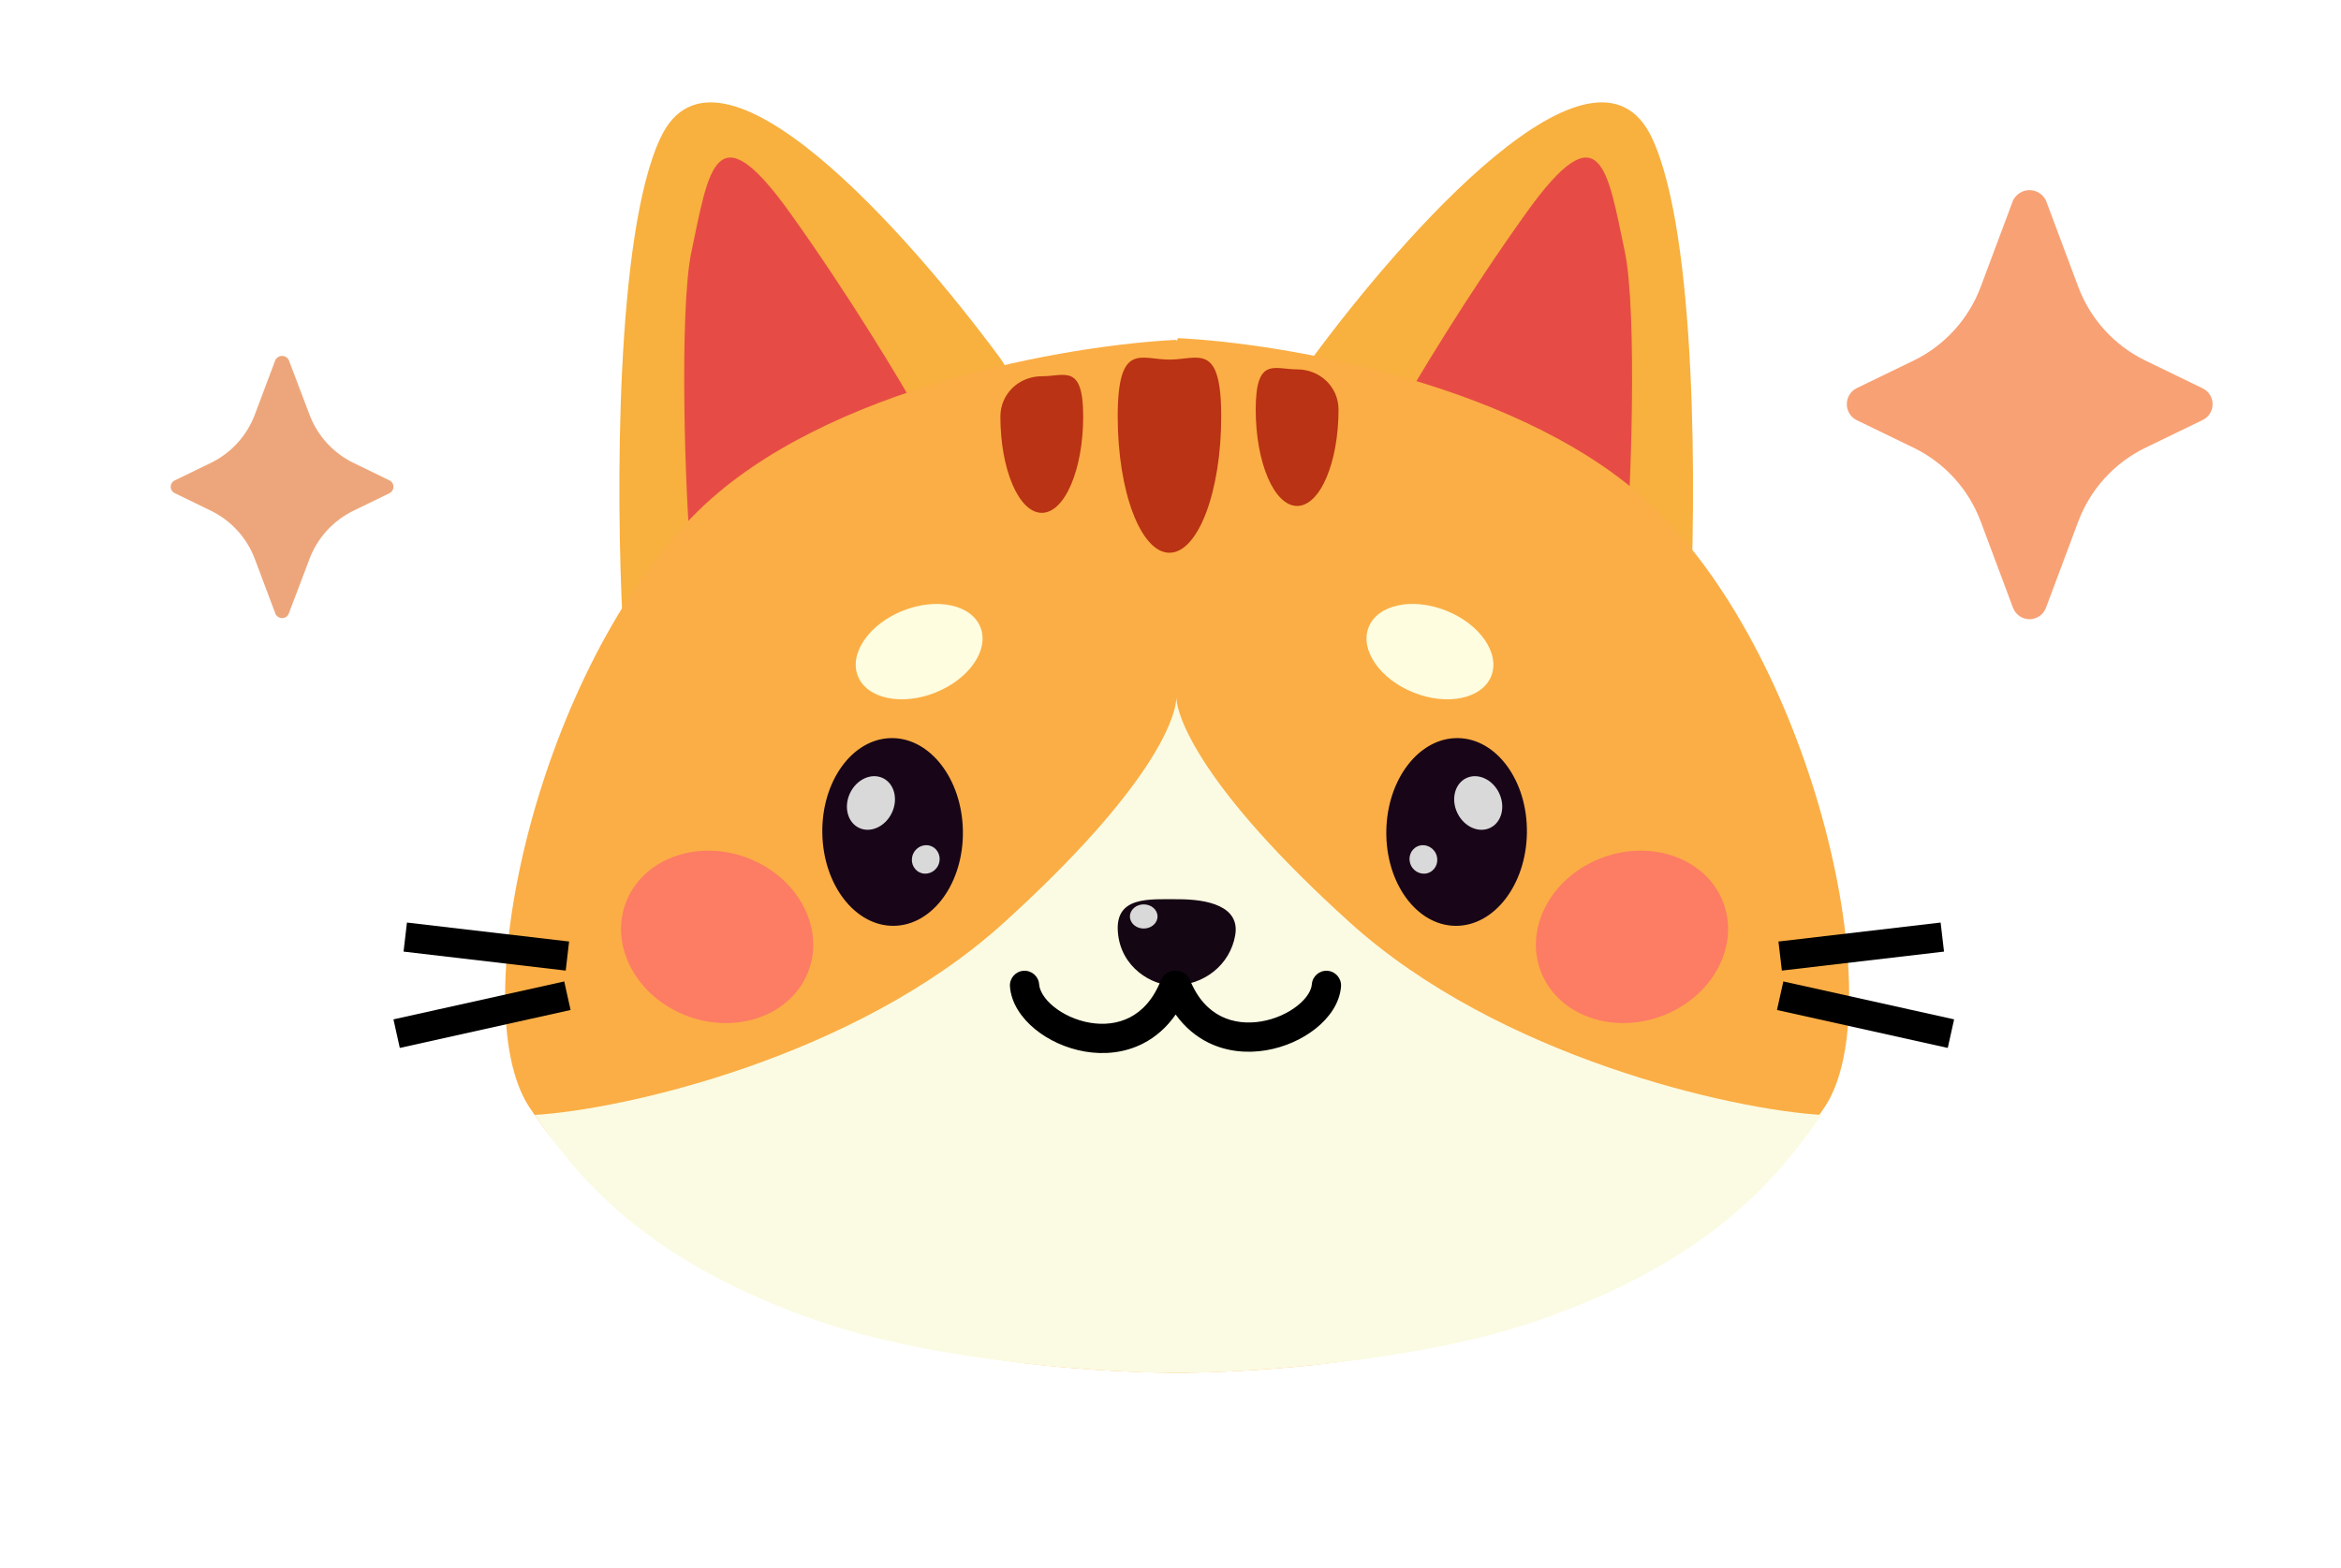 <svg width="200" height="134" viewBox="0 0 200 134" fill="none" xmlns="http://www.w3.org/2000/svg">
<path d="M141.125 11.77C145.016 20.024 144.908 42.721 144.368 53.038C131.006 49.108 105.843 39.125 112.092 30.636C119.903 20.024 136.262 1.453 141.125 11.77Z" fill="#F8B03E"/>
<path d="M56.433 11.77C52.542 20.024 52.65 42.721 53.191 53.037C66.553 49.107 91.716 39.124 85.467 30.635C77.656 20.024 61.297 1.454 56.433 11.77Z" fill="#F8B03E"/>
<path d="M59.066 21.543C58.012 26.552 58.526 42.688 59.066 47.895L78.521 35.397C76.949 32.596 72.537 25.227 67.467 18.153C61.13 9.31 60.561 14.439 59.066 21.543Z" fill="#E64C45"/>
<path d="M138.821 21.543C139.875 26.552 139.361 42.687 138.821 47.895L119.366 35.397C120.938 32.596 125.35 25.227 130.42 18.153C136.757 9.31 137.326 14.439 138.821 21.543Z" fill="#E64C45"/>
<g filter="url(#filter0_i_5407_23285)">
<path fill-rule="evenodd" clip-rule="evenodd" d="M100.634 30.563C109.722 31.006 130.612 34.549 141.459 45.178C155.018 58.464 161.651 87.546 155.903 96.256C150.207 104.887 135.974 118.3 101.589 118.975C101.233 118.991 100.87 118.997 100.5 118.992C100.495 118.992 100.491 118.992 100.486 118.992C100.215 118.993 99.947 118.989 99.684 118.979C65.198 118.339 50.934 104.923 45.231 96.295C39.483 87.6 46.116 58.565 59.675 45.301C70.522 34.689 91.411 31.152 100.5 30.71C100.512 30.742 100.525 30.774 100.538 30.806C100.57 30.725 100.602 30.644 100.634 30.563Z" fill="#FBAE45"/>
</g>
<ellipse cx="78.526" cy="55.688" rx="5.637" ry="3.765" transform="rotate(-21.794 78.526 55.688)" fill="#FEFDDF"/>
<ellipse cx="61.268" cy="80.065" rx="8.33" ry="7.227" transform="rotate(-159.954 61.268 80.065)" fill="#FD7C64"/>
<ellipse cx="76.258" cy="71.099" rx="8.022" ry="6.006" transform="rotate(89.126 76.258 71.099)" fill="#180618">
  <animate 
    attributeName="rx"
    values="8.022;1;8.022;8.022;1;8.022;8.022"
    dur="3.5s"
    keyTimes="0;0.02;0.04;0.1;0.12;0.14;1"
    repeatCount="indefinite"
  />
</ellipse>
<ellipse cx="74.408" cy="68.622" rx="1.975" ry="2.358" transform="rotate(25.793 74.408 68.622)" fill="#D9D9D9"/>
<ellipse cx="79.091" cy="73.446" rx="1.178" ry="1.226" transform="rotate(25.793 79.091 73.446)" fill="#D9D9D9"/>
<ellipse cx="2.819" cy="1.883" rx="2.819" ry="1.883" transform="matrix(-1.857 -0.743 -0.743 1.857 128.799 54.285)" fill="#FEFDDF"/>
<ellipse cx="4.165" cy="3.613" rx="4.165" ry="3.613" transform="matrix(1.879 -0.686 -0.686 -1.879 134.08 89.71)" fill="#FD7C64"/>
<ellipse cx="4.011" cy="3.003" rx="4.011" ry="3.003" transform="matrix(-0.03 2 2 0.03 118.558 62.987)" fill="#180618">
  <animate 
    attributeName="rx"
    values="4.011;0.5;4.011;4.011;0.5;4.011;4.011"
    dur="3.5s"
    keyTimes="0;0.02;0.04;0.1;0.12;0.14;1"
    repeatCount="indefinite"
  />
</ellipse>
<ellipse cx="0.988" cy="1.179" rx="0.988" ry="1.179" transform="matrix(-1.801 0.87 0.87 1.801 127.043 65.64)" fill="#D9D9D9"/>
<ellipse cx="0.589" cy="0.613" rx="0.589" ry="0.613" transform="matrix(-1.801 0.87 0.87 1.801 122.134 71.83)" fill="#D9D9D9"/>
<g filter="url(#filter1_i_5407_23285)">
<path fill-rule="evenodd" clip-rule="evenodd" d="M100.776 118.993C100.692 118.994 100.606 118.994 100.518 118.994C100.407 118.994 100.291 118.994 100.173 118.993C94.255 118.96 80.167 118.064 70.056 114.61C54.427 109.27 48.934 101.558 45.674 96.949C53.296 96.493 73.087 92.021 85.76 80.521C98.434 69.022 100.5 62.998 100.5 61.218L100.5 61.255L100.5 61.218C100.5 62.861 102.611 69.022 115.345 80.521C128.078 92.021 147.963 96.493 155.622 96.949C152.346 101.558 146.826 109.27 131.123 114.61C120.933 118.074 106.692 118.966 100.776 118.993Z" fill="#FBFBE3"/>
</g>
<path d="M95.503 79.647C95.739 82.712 98.449 84.216 100.22 84.216C102.87 84.216 105.084 82.447 105.526 79.942C105.968 77.436 103.169 76.847 100.662 76.847C98.154 76.847 95.267 76.581 95.503 79.647Z" fill="#150614"/>
<ellipse cx="97.712" cy="78.32" rx="1.179" ry="1.032" fill="#D9D9D9"/>
<path fill-rule="evenodd" clip-rule="evenodd" d="M100.442 86.7C99.667 87.817 98.717 88.635 97.654 89.178C96.046 90 94.285 90.14 92.68 89.863C91.081 89.588 89.577 88.891 88.432 87.955C87.309 87.036 86.392 85.765 86.284 84.302C86.233 83.614 86.75 83.014 87.439 82.963C88.127 82.912 88.726 83.429 88.777 84.118C88.817 84.645 89.189 85.345 90.015 86.02C90.818 86.677 91.921 87.196 93.104 87.4C94.281 87.602 95.476 87.484 96.516 86.952C97.54 86.429 98.516 85.454 99.191 83.75C99.395 83.235 99.903 82.931 100.427 82.962C100.947 82.932 101.451 83.231 101.658 83.74C102.328 85.391 103.299 86.34 104.325 86.852C105.369 87.373 106.571 87.489 107.754 87.29C108.942 87.091 110.047 86.583 110.85 85.942C111.677 85.282 112.038 84.607 112.075 84.115C112.128 83.427 112.728 82.911 113.416 82.964C114.105 83.016 114.62 83.616 114.568 84.305C114.458 85.754 113.53 87.002 112.409 87.896C111.264 88.81 109.762 89.488 108.168 89.756C106.569 90.024 104.814 89.889 103.209 89.089C102.159 88.565 101.215 87.777 100.442 86.7Z" fill="black"/>
<path d="M92.541 35.594C92.541 40.141 90.958 43.827 89.004 43.827C87.051 43.827 85.467 40.141 85.467 35.594C85.467 33.658 87.051 32.155 89.004 32.155C90.958 32.155 92.541 31.047 92.541 35.594Z" fill="#B93314"/>
<path d="M107.281 35.005C107.281 39.552 108.865 43.238 110.818 43.238C112.772 43.238 114.355 39.552 114.355 35.005C114.355 33.068 112.772 31.566 110.818 31.566C108.865 31.566 107.281 30.458 107.281 35.005Z" fill="#B93314"/>
<path d="M104.333 35.595C104.333 42.025 102.353 47.238 99.911 47.238C97.469 47.238 95.49 42.025 95.49 35.595C95.49 29.164 97.469 30.731 99.911 30.731C102.353 30.731 104.333 29.164 104.333 35.595Z" fill="#B93314"/>
<path fill-rule="evenodd" clip-rule="evenodd" d="M34.477 81.323L48.331 82.945L48.621 80.462L34.767 78.84L34.477 81.323ZM34.156 89.555L48.747 86.313L48.205 83.873L33.614 87.115L34.156 89.555ZM166.085 81.323L152.231 82.945L151.94 80.462L165.794 78.84L166.085 81.323ZM166.405 89.555L151.814 86.313L152.357 83.873L166.947 87.115L166.405 89.555Z" fill="black"/>
<path d="M183.255 30.799L188.149 33.171C188.412 33.29 188.634 33.486 188.791 33.728C188.947 33.971 189.03 34.254 189.03 34.542C189.03 34.831 188.947 35.114 188.791 35.356C188.634 35.599 188.412 35.791 188.149 35.91L183.255 38.282C180.628 39.567 178.59 41.81 177.558 44.551L174.79 51.95C174.681 52.235 174.489 52.479 174.238 52.652C173.987 52.824 173.69 52.917 173.386 52.917C173.082 52.917 172.785 52.824 172.535 52.652C172.284 52.479 172.091 52.235 171.982 51.95L169.214 44.551C168.183 41.808 166.145 39.564 163.518 38.278L158.624 35.906C158.37 35.779 158.157 35.584 158.008 35.342C157.859 35.101 157.78 34.822 157.78 34.538C157.78 34.254 157.859 33.976 158.008 33.734C158.157 33.493 158.37 33.298 158.624 33.171L163.518 30.799C166.145 29.512 168.183 27.268 169.214 24.526L171.982 17.126C172.111 16.863 172.311 16.642 172.559 16.487C172.807 16.332 173.094 16.25 173.386 16.25C173.679 16.25 173.965 16.332 174.213 16.487C174.462 16.642 174.661 16.863 174.79 17.126L177.558 24.526C178.589 27.268 180.627 29.512 183.255 30.799Z" fill="#F8A174"/>
<path d="M33.266 42.152L30.183 43.653C28.454 44.498 27.114 45.973 26.439 47.775L24.675 52.425C24.634 52.544 24.555 52.647 24.451 52.718C24.348 52.789 24.224 52.825 24.098 52.821C23.973 52.821 23.851 52.783 23.748 52.712C23.645 52.642 23.566 52.542 23.521 52.425L21.773 47.775C21.098 45.973 19.759 44.498 18.03 43.653L14.946 42.152C14.838 42.106 14.747 42.029 14.682 41.93C14.618 41.832 14.583 41.717 14.583 41.6C14.583 41.483 14.618 41.368 14.682 41.27C14.747 41.171 14.838 41.094 14.946 41.048L18.03 39.549C19.759 38.704 21.098 37.228 21.773 35.426L23.521 30.776C23.574 30.668 23.656 30.578 23.758 30.514C23.86 30.45 23.978 30.417 24.098 30.417C24.218 30.417 24.336 30.45 24.438 30.514C24.54 30.578 24.622 30.668 24.675 30.776L26.439 35.426C27.114 37.228 28.454 38.704 30.183 39.549L33.266 41.049C33.37 41.097 33.458 41.174 33.519 41.271C33.58 41.367 33.613 41.479 33.612 41.593C33.615 41.71 33.583 41.825 33.522 41.924C33.46 42.023 33.372 42.102 33.266 42.152Z" fill="#EDA67B"/>
<defs>
<filter id="filter0_i_5407_23285" x="43.156" y="30.563" width="114.823" height="88.431" filterUnits="userSpaceOnUse" color-interpolation-filters="sRGB">
<feFlood flood-opacity="0" result="BackgroundImageFix"/>
<feBlend mode="normal" in="SourceGraphic" in2="BackgroundImageFix" result="shape"/>
<feColorMatrix in="SourceAlpha" type="matrix" values="0 0 0 0 0 0 0 0 0 0 0 0 0 0 0 0 0 0 127 0" result="hardAlpha"/>
<feOffset dy="-1.667"/>
<feComposite in2="hardAlpha" operator="arithmetic" k2="-1" k3="1"/>
<feColorMatrix type="matrix" values="0 0 0 0 0.882 0 0 0 0 0.467 0 0 0 0 0.118 0 0 0 1 0"/>
<feBlend mode="normal" in2="shape" result="effect1_innerShadow_5407_23285"/>
</filter>
<filter id="filter1_i_5407_23285" x="45.674" y="61.218" width="109.948" height="57.776" filterUnits="userSpaceOnUse" color-interpolation-filters="sRGB">
<feFlood flood-opacity="0" result="BackgroundImageFix"/>
<feBlend mode="normal" in="SourceGraphic" in2="BackgroundImageFix" result="shape"/>
<feColorMatrix in="SourceAlpha" type="matrix" values="0 0 0 0 0 0 0 0 0 0 0 0 0 0 0 0 0 0 127 0" result="hardAlpha"/>
<feOffset dy="-1.667"/>
<feComposite in2="hardAlpha" operator="arithmetic" k2="-1" k3="1"/>
<feColorMatrix type="matrix" values="0 0 0 0 0.918 0 0 0 0 0.706 0 0 0 0 0.627 0 0 0 1 0"/>
<feBlend mode="normal" in2="shape" result="effect1_innerShadow_5407_23285"/>
</filter>
</defs>
</svg>
